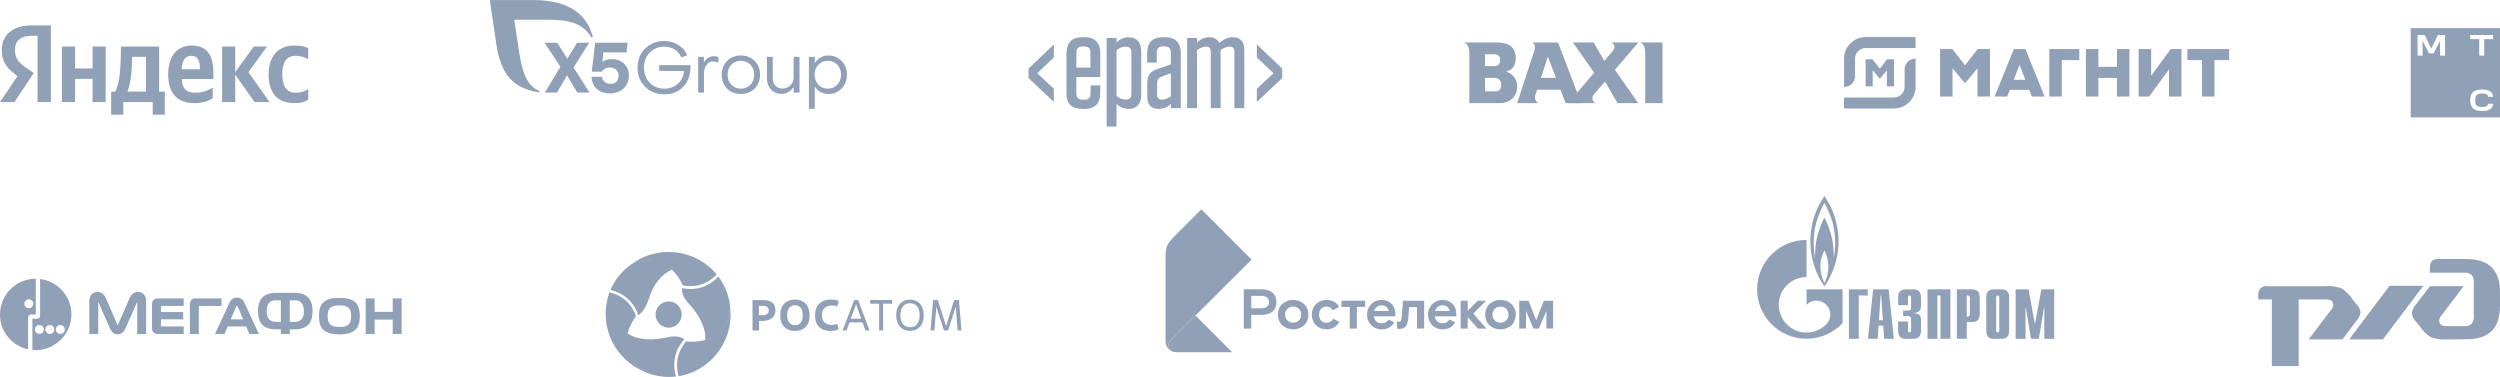 <?xml version="1.0" encoding="UTF-8"?>
<!DOCTYPE svg PUBLIC "-//W3C//DTD SVG 1.1//EN" "http://www.w3.org/Graphics/SVG/1.1/DTD/svg11.dtd">
<!-- Creator: CorelDRAW -->
<svg xmlns="http://www.w3.org/2000/svg" xml:space="preserve" width="8269px" height="1247px" version="1.1" style="shape-rendering:geometricPrecision; text-rendering:geometricPrecision; image-rendering:optimizeQuality; fill-rule:evenodd; clip-rule:evenodd"
viewBox="0 0 8268.03 1246.48"
 xmlns:xlink="http://www.w3.org/1999/xlink"
 xmlns:xodm="http://www.corel.com/coreldraw/odm/2003">
 <defs>
  <style type="text/css">
   <![CDATA[
    .fil1 {fill:#90A0B7}
    .fil0 {fill:#90A0B7;fill-rule:nonzero}
   ]]>
  </style>
 </defs>
 <g id="Слой_x0020_1">
  <g id="_2517176924496">
   <g>
    <path class="fil0" d="M4840.97 140.17c18.19,0 81.17,0 109.41,0 41.35,0 62.24,16.33 62.24,52.23 0,37.58 -24.35,41.66 -32.11,44.1 6.83,2.44 37.14,11.36 37.14,50.29 0,35.81 -29.58,54.15 -56.88,54.15 -23.98,0 -101.36,0 -101.36,0 0,0 0,-150.86 0,-164.8 0,-31 -14.31,-34.37 -18.44,-35.97zm70.29 78.14c0,0 26.93,0 32.94,0 7.88,0 17.15,-5.36 17.15,-19.53 0,-13.53 -6.38,-19.54 -19.53,-19.54 -4.94,0 -30.56,0 -30.56,0l0 39.07zm0 83.59c0,0 28.53,0 34.53,0 12.96,0 19.15,-9.15 19.15,-21.52 0,-10.09 -4.01,-22.99 -23.12,-22.99 -4.94,0 -30.56,0 -30.56,0l0 44.51z"/>
    <path class="fil0" d="M5177.83 340.94l-16.83 -44.47 -77.52 0c0,0 -4.88,14.65 -6.12,18.56 -4.63,14.81 8.18,25.41 8.9,25.91 -12.63,0 -68.55,0 -68.55,0 0,0 52.81,-161.7 56.1,-171.76 7.55,-23.09 -4.24,-28 -6.97,-29.01 16.64,0 85.89,0 85.89,0l76.6 200.77 -51.5 0zm-81.59 -83.55l49.71 0 -26.79 -70.23 -22.92 70.23z"/>
    <path class="fil0" d="M5418.34 140.17l-90.61 0c13.93,4.64 13.91,19.11 5.94,28.37 -1.17,1.34 -12.3,14.35 -27.97,32.68l-35.17 -61.05 -68.48 0 70.2 100.17c-40.47,47.34 -86,100.6 -86,100.6 0,0 75.74,0 88.51,0 -2.01,-1.9 -16.06,-14.13 -2.79,-29.64 1.15,-1.36 16.09,-18.82 36.02,-42.12l41.5 71.76 68.48 0 -77.1 -110.2c37.98,-44.4 77.47,-90.57 77.47,-90.57z"/>
    <path class="fil0" d="M5423.82 140.17l74.26 0 0 200.77 -57 0c0,0 0,-150.86 0,-164.8 0,-31 -13.13,-34.37 -17.26,-35.97z"/>
   </g>
   <g>
    <path class="fil0" d="M3559.71 254.8l0 54.2c0,13.75 6.87,20.62 20.61,20.62l6 0c13.75,0 20.62,-6.87 20.62,-20.62l0 -26.65 31.78 0 0 25.34c0,34.8 -17.6,52.43 -52.43,52.43l-6.77 0c-34.8,0 -52.43,-17.6 -52.43,-48.34l0 -132.34c0,-38.88 17.6,-56.48 52.43,-56.48l6.87 0c34.8,0 52.43,17.63 52.43,52.43l0 79.41 -79.11 0zm0 -31.44l0 0 46.63 0 0 -49.28c0,-13.74 -6.88,-20.62 -20.62,-20.62l-5.16 0c-13.75,0 -20.62,6.88 -20.62,20.62l-0.23 49.28z"/>
    <path class="fil0" d="M3659.97 125.54l32.65 0 0 15.05c10.29,-11.18 24.77,-17.56 39.96,-17.63 27.92,0 41.67,18.47 41.67,45.96l0 145.21c0,27.49 -13.75,45.96 -41.67,45.96 -15.03,0 -29.43,-6.04 -39.96,-16.76l0 74.85 -32.65 0 0 -292.64zm32.65 191.61l0 0c8.27,7.53 18.99,11.81 30.17,12.03 12.03,0 18.91,-5.6 18.91,-18.9l0 -137.44c0,-13.41 -6.88,-18.91 -18.91,-18.91 -11.18,0.23 -21.9,4.5 -30.17,12.04l0 151.18z"/>
    <path class="fil0" d="M3794.06 276.76c0,-28.8 9.45,-40.23 34.36,-48.98l43.81 -15.05 0 -38.65c0,-13.74 -6.87,-21.05 -20.62,-21.05l-5.33 0c-13.74,0 -20.61,7.31 -20.61,21.05l0 32.85 -31.61 0 0 -31.58c0,-34.79 17.6,-52.43 52.42,-52.43l6.17 0c34.8,0 52.43,17.64 52.43,52.43l0 182.16 -32.65 0 0 -14.62c-10.4,10.97 -24.85,17.18 -39.96,17.2 -26.21,0 -38.25,-15.05 -38.25,-40.83l-0.16 -42.5zm78.2 41.66l0 0 0 -76.49 -29.63 11.23c-12.03,4.72 -15.89,10.72 -15.89,24.06l0 35.3c0,11.17 5.6,16.76 15.89,16.76 10.29,0 18.87,-3.55 29.63,-10.86z"/>
    <path class="fil0" d="M4036.95 357.54l-32.65 0 0 -186.88c0,-11.6 -5.59,-16.76 -15.45,-16.76 -9.02,0 -18.47,3.35 -30.17,11.6l0 192.04 -32.55 0 0 -232 32.65 0 0 15.05c9.45,-9.02 21.92,-17.63 39.96,-17.63 16.76,0 27.92,6.87 33.92,18.91 11.6,-9.89 25.34,-18.91 44.25,-18.91 25.34,0 38.25,15.45 38.25,40.83l0 193.75 -32.82 0 0 -186.88c0,-11.6 -5.6,-16.76 -15.45,-16.76 -9.02,0 -18.47,3.35 -30.17,11.6l0.23 192.04z"/>
    <polygon class="fil0" points="3485.32,146.89 3485.32,189.57 3430.38,241.93 3485.32,293.35 3485.32,336.93 3401.52,258.08 3401.52,226.71 "/>
    <polygon class="fil0" points="4240.46,226.71 4240.46,258.08 4156.66,336.93 4156.66,293.35 4211.6,241.93 4156.66,189.57 4156.66,146.89 "/>
   </g>
   <g>
    <path class="fil0" d="M3877.92 1162.32l0 0 0.01 0c0.29,0.12 0.57,0.25 0.85,0.35 0.24,0.09 0.55,0.17 0.93,0.26 3.31,1.03 6.82,1.61 10.47,1.64 0,0 7.04,0 18.36,0 17.22,0 44.35,0 71.74,0 46.84,0 94.42,0 94.42,0l-121.02 -121.35 0 0 -0.07 0.06c-22.38,22.25 -37.17,36.94 -48.07,47.81 -9.68,9.65 -16.29,16.28 -22.41,22.49 -7.72,7.7 -12.87,12.84 -12.89,12.86l-0.02 0.02 0 0c-3.76,3.99 -6.07,9.75 -6.07,15.67 0,9.29 5.69,16.87 13.77,20.19z"/>
    <path class="fil0" d="M3864.15 1142.13c0,-5.92 2.31,-11.68 6.07,-15.67l0 0 0.02 -0.02c0.02,-0.02 5.17,-5.16 12.89,-12.86 6.12,-6.21 12.73,-12.84 22.41,-22.49 10.9,-10.87 25.69,-25.56 48.07,-47.81l0.07 -0.06 0 0c6.58,-6.54 13.82,-13.74 21.81,-21.68 0.14,-0.14 0.29,-0.29 0.43,-0.43 36.23,-36.02 87.81,-87.34 163.43,-162.69l-166.17 -166.27 -94.07 94.2c-28.12,28.11 -24.32,46.52 -24.32,84.29 0,37.87 0,258.37 0,258.42 0,15.28 9.62,28.23 23.13,33.26 -8.08,-3.32 -13.77,-10.9 -13.77,-20.19z"/>
    <polygon class="fil0" points="4914.81,994.34 4887.13,994.34 4854.06,1027.78 4854.06,994.34 4830.65,994.34 4830.65,1086.49 4854.06,1086.49 4854.06,1048.4 4887.68,1086.49 4915.92,1086.49 4872.45,1037.07 "/>
    <path class="fil0" d="M4171.95 1019.23l-33.82 0 0 -40.87 33.82 0c17.09,0 24.89,8.17 24.89,20.43 0,12.27 -7.8,20.44 -24.89,20.44zm0.74 -62.8l-59.08 0 0 130.06 24.52 0 0 -45.33 34.56 0c29.35,0 48.68,-15.05 48.68,-42.37 0,-27.31 -19.33,-42.36 -48.68,-42.36z"/>
    <path class="fil0" d="M4276.72 1067.17c-13.75,0 -26.57,-9.85 -26.57,-26.76 0,-16.91 12.82,-26.75 26.57,-26.75 13.75,0 26.57,9.84 26.57,26.75 0,16.91 -12.82,26.76 -26.57,26.76zm0 -75.44c-25.26,0 -50.35,16.35 -50.35,48.68 0,32.33 25.09,48.68 50.35,48.68 25.27,0 50.35,-16.35 50.35,-48.68 0,-32.33 -25.08,-48.68 -50.35,-48.68z"/>
    <path class="fil0" d="M4386.84 1067.17c-14.12,0 -24.53,-10.22 -24.53,-26.76 0,-16.35 10.78,-26.75 24.53,-26.75 8.36,0 15.6,3.9 21.36,12.63l20.07 -11.52c-6.69,-14.3 -21.18,-23.04 -41.25,-23.04 -26.19,0 -48.49,19.33 -48.49,48.68 0,29.36 21.18,48.68 48.49,48.68 19.7,0 32.89,-8.92 42.18,-24.71l-19.32 -10.59c-5.58,7.8 -11.52,13.38 -23.04,13.38z"/>
    <path class="fil0" d="M4636.09 1046.54c-1.11,14.12 -3.9,17.28 -8.73,17.28 -3.31,0 -4.86,-0.36 -7.12,-0.96l0.12 23.85c0,0 2.91,0.89 8.3,0.89 19.88,0 27.31,-12.82 29.17,-40.13l2.23 -32.14 26.38 0 0 70.97 23.41 0 0 -91.96 -69.86 0 -3.9 52.2z"/>
    <path class="fil0" d="M4544.05 1028.15c3.35,-10.41 12.64,-18.58 24.9,-18.58 13,0 21.74,7.06 23.97,18.58l-48.87 0zm25.64 -36.42c-26.75,0 -48.49,19.51 -48.49,48.68 0,29.17 21.74,48.68 47.38,48.68 20.25,0 33.07,-7.62 42.36,-23.41l-18.58 -9.29c-5.76,7.24 -10.96,12.63 -23.41,12.63 -13.75,0 -23.78,-8.91 -25.27,-23.04l70.97 0 0 -8.17c0,-26.94 -18.58,-46.08 -44.96,-46.08z"/>
    <path class="fil0" d="M4745.81 1028.15c3.34,-10.41 12.63,-18.58 24.89,-18.58 13.01,0 21.74,7.06 23.97,18.58l-48.86 0zm25.64 -36.42c-26.76,0 -48.5,19.51 -48.5,48.68 0,29.17 21.74,48.68 47.38,48.68 20.25,0 33.07,-7.62 42.36,-23.41l-18.58 -9.29c-5.76,7.24 -10.96,12.63 -23.41,12.63 -13.75,0 -23.78,-8.91 -25.26,-23.04l70.97 0 0 -8.17c0,-26.94 -18.58,-46.08 -44.96,-46.08z"/>
    <polygon class="fil0" points="4436.48,1014.77 4463.98,1014.77 4463.98,1086.49 4487.39,1086.49 4487.39,1014.77 4514.88,1014.77 4514.88,994.34 4436.48,994.34 "/>
    <path class="fil0" d="M4962.4 1067.17c-13.75,0 -26.57,-9.85 -26.57,-26.76 0,-16.9 12.82,-26.75 26.57,-26.75 13.75,0 26.57,9.85 26.57,26.75 0,16.91 -12.82,26.76 -26.57,26.76zm0 -75.44c-25.27,0 -50.35,16.35 -50.35,48.68 0,32.33 25.08,48.68 50.35,48.68 25.27,0 50.35,-16.35 50.35,-48.68 0,-32.33 -25.08,-48.68 -50.35,-48.68z"/>
    <polygon class="fil0" points="5105.9,994.32 5080.49,1058.85 5055.08,994.32 5024.48,994.32 5024.48,1086.3 5046.74,1086.3 5046.74,1028.07 5071.4,1086.3 5089.58,1086.3 5114.24,1028.07 5114.24,1086.3 5136.5,1086.3 5136.5,994.32 "/>
   </g>
   <g>
    <polygon class="fil0" points="1298.8,986.71 1298.8,1031.23 1239.01,1031.23 1239.01,986.71 1209.49,986.71 1209.49,1104.35 1239.01,1104.35 1239.01,1056.8 1298.8,1056.8 1298.8,1104.35 1328.32,1104.35 1328.32,986.71 "/>
    <path class="fil0" d="M763 1055.96l18.17 -42.72c0.56,-1.34 1.61,-1.68 2.39,-1.68l0.02 0c0.78,0 1.85,0.34 2.4,1.68l18.16 42.72 -41.14 0zm44.8 -56.15c-4.93,-10.67 -14.74,-15.9 -24.22,-15.9l-0.02 0c-9.45,0 -19.28,5.23 -24.2,15.9l-48.21 104.53 31.37 0 10.5 -24.84 61.11 0 10.51 24.84 31.38 0 -48.22 -104.53z"/>
    <path class="fil0" d="M456.94 965.39c-13.81,0 -22.61,7.35 -29.15,22.18l-38.45 88.53 -38.45 -88.53c-6.53,-14.83 -15.35,-22.18 -29.16,-22.18 -12.91,0 -26.27,9.25 -26.27,29.35l0 109.61 29.46 0 0 -106.61 38.68 87.78c5.2,12.26 13.56,19.98 25.74,19.98l0.01 0c12.17,0 20.53,-7.72 25.73,-19.98l38.68 -87.78 0 106.61 29.46 0 0 -109.61c0,-20.1 -13.36,-29.35 -26.28,-29.35z"/>
    <path class="fil0" d="M534.85 1079.48c-1.43,0 -2.53,-1.16 -2.53,-2.53l0 -20.99 73.5 0 0 -23.97 -73.5 0 0 -17.9c0,-1.36 1.1,-2.53 2.53,-2.53l72.71 0 0 -24.85 -87.2 0c-10.22,0 -17.56,8.52 -17.56,17.54l0 82.55c0,9.02 7.34,17.55 17.56,17.55l87.2 0 0 -24.87 -72.71 0z"/>
    <path class="fil0" d="M657.56 1104.35l0 -90.26c0,-1.36 1.13,-2.54 2.55,-2.54l72.69 0 0 -24.85 -87.18 0c-10.23,0 -17.56,8.53 -17.56,17.55l0 100.1 29.5 0z"/>
    <path class="fil0" d="M1122.46 1081.15c-29.8,0 -38.81,-11.09 -38.81,-35.73l0 -0.12c0,-23.88 7.78,-35.62 38.81,-35.62 31.02,0 38.79,11.74 38.79,35.62 0,0.05 0.01,0.09 0.01,0.12 0,24.64 -9,35.73 -38.8,35.73zm67.53 -35.85c-0.03,-41.17 -16.98,-60.4 -67.59,-60.4 -50.61,0 -67.45,19.23 -67.47,60.4l0 0.09c0,40.55 16.67,60.11 67.53,60.11 50.85,0 67.53,-19.56 67.53,-60.11l0 -0.09z"/>
    <path class="fil0" d="M971.85 1064.43l-13.51 0 0 -71.45 18.14 0c16.99,0 28.6,10.61 28.6,35.71 0,26.86 -11.87,35.74 -33.23,35.74zm-43.06 0l-13.5 0c-21.37,0 -33.25,-8.88 -33.25,-35.74 0,-25.1 11.62,-35.71 28.62,-35.71l18.13 0 0 71.45zm44.05 -96.26l-58.53 0c-43.57,0 -60.99,22.05 -60.99,60.46 0,43.92 21.82,60.63 62.64,60.63l12.83 0 0 15.09 29.55 0 0 -15.09 12.83 0c40.82,0 62.64,-16.71 62.64,-60.63 0,-38.41 -17.41,-60.46 -60.97,-60.46z"/>
    <path class="fil0" d="M199.43 1104.14c-8.14,0 -14.75,-6.6 -14.75,-14.75 0,-8.16 6.61,-14.76 14.75,-14.76 8.16,0 14.76,6.6 14.76,14.76 0,8.15 -6.6,14.75 -14.76,14.75zm-34.58 0c-8.15,0 -14.76,-6.6 -14.76,-14.75 0,-8.16 6.61,-14.76 14.76,-14.76 8.14,0 14.75,6.6 14.75,14.76 0,8.15 -6.61,14.75 -14.75,14.75zm-34.61 0c-8.15,0 -14.76,-6.6 -14.76,-14.75 0,-8.16 6.61,-14.76 14.76,-14.76 8.14,0 14.76,6.6 14.76,14.76 0,8.15 -6.62,14.75 -14.76,14.75zm2.39 -181.57l0 121.82c-0.05,5.28 -4.35,9.53 -9.64,9.53l-14.53 0c-0.72,0.01 -1.29,0.58 -1.29,1.31l0 102.06c63.21,6.79 128.97,-43.97 128.97,-117.55 0,-60.27 -45.16,-109.98 -103.51,-117.17z"/>
    <path class="fil0" d="M95.44 1019.04c-8.15,0 -14.75,-6.61 -14.75,-14.76 0,-8.15 6.6,-14.75 14.75,-14.75 8.14,0 14.76,6.6 14.76,14.75 0,8.15 -6.62,14.76 -14.76,14.76zm-95.43 20.71c-0.63,56.58 39.82,103.87 92.98,115.38l0 -105.94 0 -0.01c0.11,-5.11 4.18,-9.23 9.25,-9.42l0.02 -0.01 14.89 0c0.7,0 1.26,-0.55 1.3,-1.24l0 -116.82c-63.91,-0.07 -117.68,50.19 -118.44,118.06z"/>
   </g>
   <path class="fil0" d="M6777.46 319.04l0 -156.97 99.11 0 0 36.46 -57.78 0 0 120.51 -41.33 0zm-537.05 -33.65l0 -53.08 -23.48 28.04 -23.48 -28.04 0 53.08 -23.51 0 0 -89.32 23.2 0 23.79 30.71 23.79 -30.71 23.2 0 0 89.32 -23.51 0zm-141.82 73.27l0 -36.35 165.15 0c9.35,0 18.15,-3.68 24.82,-10.35 6.68,-6.67 10.36,-15.48 10.36,-24.82l0.04 -57.91c0,-17.24 12.84,-32.21 29.88,-34.8l6.43 -0.98 0 93.69c0,19.05 -7.45,36.99 -21,50.53 -13.53,13.54 -31.47,20.99 -50.53,20.99l-165.15 0zm902.67 -39.62l0 -61.49 -61.38 0 0 61.49 -41.32 0 0 -156.97 41.32 0 0 58.59 61.38 0 0 -58.59 41.33 0 0 156.97 -41.33 0zm281.15 0l0 -120.51 -48.28 0 0 -36.46 138.12 0 0 36.46 -48.51 0 0 120.51 -41.33 0zm-109.08 -0.02l0 -89.44 -65.77 89.44 -34.57 0 0 -156.93 41.34 0 0 88.5 64.66 -88.5 35.68 0 0 156.93 -41.34 0zm-633.35 0.02l0 -93.29 -41.25 49.28 -41.26 -49.28 0 93.29 -41.31 0 0 -156.97 40.76 0 41.81 53.98 41.81 -53.98 40.77 0 0 156.97 -41.33 0zm119.78 -55.2l38.41 0 -19.21 -49.24 -19.2 49.24zm-561.17 -69.86c0,-19.06 7.45,-37 21,-50.54 13.53,-13.54 31.47,-20.99 50.53,-20.99l165.15 0 0 36.35 -165.15 0c-9.33,0 -18.15,3.67 -24.83,10.34 -6.67,6.69 -10.35,15.51 -10.35,24.84l-0.22 61.01c-1.68,16.2 -13.9,29.28 -29.69,31.69l-6.44 0.99 0 -93.69zm621.11 125.06l-8.59 -22.01 -64.3 0 -8.58 22.01 -41.61 0 63.56 -156.96 38.22 0 63.57 156.96 -42.27 0z"/>
   <g>
    <path class="fil0" d="M2509.88 1042.26l11.79 0c12.93,0 20.68,-5.04 20.68,-15.68 0,-11.2 -7.32,-15.5 -20.55,-15.5l-11.92 0 0 31.18zm0.44 50.43l-21.55 0 0 -100.58 34.62 0c25.28,0 41.23,10.49 41.23,33.62 0,22.71 -16.37,35.5 -43.25,35.5l-11.05 0 0 31.46z"/>
    <path class="fil0" d="M2654.78 1042.39c0,-22.85 -10.5,-33.04 -26.15,-33.04 -14.24,0 -25.43,10.63 -25.43,33.04 0,22.42 11.63,33.05 26.72,33.05 14.65,0 24.86,-10.5 24.86,-33.05zm-74.43 0c0,-33.76 20.54,-52.02 48.28,-52.02 31.02,0 49,19.7 49,52.02 0,35.77 -20.85,52.02 -48.43,52.02 -29.18,0 -48.85,-18.26 -48.85,-52.02z"/>
    <path class="fil0" d="M2773.52 1088.66c-5.19,2.73 -12.5,5.75 -27.16,5.75 -30.75,0 -51,-17.67 -51,-50.73 0,-34.62 20.25,-53.3 53.15,-53.3 10.93,0 19.97,2.29 25.29,4.75l-4.74 18.09c-6.03,-2.01 -12.93,-3.01 -17.52,-3.01 -19.84,0 -33.34,9.91 -33.34,32.18 0,21.26 12.93,32.05 33.18,32.05 4.6,0 11.65,-1.3 17.83,-3.88l4.31 18.1z"/>
    <path class="fil0" d="M2813.65 1054.04l34.64 0 -16.82 -47.28 -0.57 0 -17.25 47.28zm38.8 11.78l-42.97 0 -9.76 26.86 -13.08 0 38.37 -100.57 12.93 0 37.65 100.57 -13.51 0 -9.63 -26.86z"/>
    <polygon class="fil0" points="2920.47,1092.68 2907.54,1092.68 2907.54,1004.17 2877.79,1004.17 2877.79,992.11 2950.21,992.11 2950.21,1004.17 2920.47,1004.17 "/>
    <path class="fil0" d="M3041.23 1042.39c0,-27.58 -12.37,-39.65 -32.21,-39.65 -17.66,0 -31.3,12.79 -31.3,39.65 0,26.44 13.2,39.66 33.04,39.66 18.82,0 30.47,-13.64 30.47,-39.66zm-77.33 0c0,-32.18 18.55,-51.72 45.12,-51.72 29.9,0 45.98,21.26 45.98,51.72 0,34.21 -19.24,51.73 -45.53,51.73 -27.87,0 -45.57,-19.82 -45.57,-51.73z"/>
    <polygon class="fil0" points="3179.94,1092.68 3167.01,1092.68 3160.84,1014.08 3135.39,1092.68 3121.88,1092.68 3096.59,1014.37 3090.27,1092.68 3077.35,1092.68 3085.96,992.11 3101.77,992.11 3128.92,1078.6 3155.51,992.11 3171.33,992.11 "/>
    <path class="fil1" d="M2179.29 1010.97c-16.01,17.76 -14.65,45.21 3.07,61.3l0 0c17.71,16.08 45.07,14.73 61.11,-3.03l0 0c16.02,-17.76 14.65,-45.21 -3.06,-61.29l0 0c-8.28,-7.52 -18.69,-11.24 -29.05,-11.24 -11.79,0 -23.54,4.8 -32.07,14.26l0 0z"/>
    <path class="fil1" d="M2087.4 874.28c63.7,-30.88 107.83,-9.58 135.24,17.38l0 0c3.65,3.56 6.99,7.22 10.03,10.85l0 0c17.42,20.87 25.56,41.37 25.56,41.37l0 0c11.11,2.06 21.49,2.63 31.17,2.15l0 0c0.62,-0.04 1.2,-0.04 1.84,-0.08l0 0c0.58,-0.05 1.11,-0.12 1.68,-0.16l0 0c21.43,-1.94 49.26,-10.15 74.7,-35.65l0 0c0.87,-0.87 1.74,-1.8 2.61,-2.72 -3.93,-4.7 -7.99,-9.34 -12.4,-13.76l0 0c-40.49,-40.37 -93.44,-60.54 -146.38,-60.54l0 0c-43.68,-0.01 -87.34,13.72 -124.05,41.16l0 0z"/>
    <path class="fil1" d="M2010.04 984.08c-26.84,100.84 25.27,203.94 118.43,243.89 -58.58,-39.73 -62.2,-88.59 -52.56,-125.81l0 0c1.27,-4.93 2.76,-9.65 4.39,-14.12l0 0c9.36,-25.51 23.04,-42.8 23.04,-42.8l0 0c-3.77,-10.66 -8.47,-19.93 -13.72,-28.07l0 0c-0.34,-0.52 -0.63,-1.03 -0.99,-1.56l0 0c-0.33,-0.47 -0.67,-0.91 -0.99,-1.38l0 0c-12.38,-17.58 -33.41,-37.58 -68.21,-46.86l0 0c-1.2,-0.32 -2.43,-0.6 -3.67,-0.9l0 0c-2.1,5.75 -4.08,11.58 -5.72,17.61l0 0z"/>
    <path class="fil1" d="M2332.06 1124.22c-4.91,1.37 -9.74,2.43 -14.41,3.26l0 0c-26.78,4.64 -48.6,1.44 -48.6,1.44l0 0c-7.34,8.59 -13.02,17.31 -17.45,25.92l0 0c-0.27,0.56 -0.57,1.07 -0.85,1.64l0 0c-0.24,0.53 -0.46,1.02 -0.7,1.54l0 0c-9.05,19.52 -15.84,47.73 -6.47,82.51l0 0c0.31,1.19 0.69,2.41 1.05,3.62 6.03,-1.05 12.08,-2.25 18.11,-3.86l0 0c100.74,-27.16 163.99,-123.85 151.99,-224.5l0 0c-5.11,70.59 -45.61,98.17 -82.67,108.43l0 0z"/>
    <path class="fil1" d="M2087.4 874.28c0,0 -44.97,28.16 -68.47,84.69l0 0c6.17,1.07 68.89,13.72 92.26,83.43 5.72,-3.65 23.26,-17.51 35.05,-55.69l0 0c14.25,-46.17 41.32,-80.23 76.4,-95.05 0,0 -23.92,-34.1 -72.54,-34.1l0 0c-17.63,-0.01 -38.52,4.48 -62.7,16.72l0 0z"/>
    <path class="fil1" d="M2128.47 1227.97c0,0 46.81,24.82 107.46,16.97l0 0c-1.1,-3.02 -6.04,-17.75 -6.04,-38.29l0 0c-0.01,-23.41 6.48,-54.38 32.47,-83.56l0 0 0.3 -0.45c-4.24,-4.53 -19.09,-15.71 -57.3,-7l0 0c-47.1,10.74 -99.07,9.5 -129.45,-13.48 0,0 -32.65,70.17 52.56,125.81l0 0z"/>
    <path class="fil1" d="M2283.97 955.72c-8.56,0 -17.64,-0.87 -27.24,-2.86l0 0 -0.45 -0.1c-1.76,6.42 -3.2,24.64 22.74,52.61l0 0c32.83,35.41 57.74,81.05 53.04,118.85 0,0 77.09,-6.82 82.67,-108.43 0,0 -1.9,-53.01 -39.08,-101.61l0 0c-6.7,8.13 -38.54,41.49 -91.68,41.54l0 0z"/>
   </g>
   <g>
    <path id="Name" class="fil1" d="M974.63 340.92c20.05,0 34.26,-3.62 44.84,-11.42l0 -35.37c-10.86,7.52 -23.95,12.25 -42.34,12.25 -30.91,0 -43.73,-23.95 -43.73,-61.83 0,-39.83 15.6,-60.17 44.01,-60.17 16.71,0 33.15,5.85 41.78,11.42l0 -36.77c-9.19,-5.01 -25.07,-8.63 -46.79,-8.63 -55.43,0 -84.12,39.83 -84.12,95.54 0.28,61 28.41,94.98 86.35,94.98zm-271.03 -16.15l0 -35.38c-13.37,9.2 -36.21,17.27 -57.1,17.27 -31.75,0 -43.73,-15.04 -45.68,-45.68l104.73 0 0 -22.84c0,-63.78 -28.13,-87.74 -71.3,-87.74 -52.93,0 -78,40.39 -78,95.82 0,63.79 31.48,94.7 86.63,94.7 27.58,0 47.91,-7.52 60.72,-16.15zm-397.48 -171.03l0 72.42 -57.94 0 0 -72.42 -43.45 0 0 183.56 43.45 0 0 -76.6 57.94 0 0 76.6 43.45 0 0 -183.56 -43.45 0zm239.27 149.02l-19.22 0 0 -149.02 -126.46 0 0 15.6c0,44.85 -2.78,102.78 -18.1,133.42l-13.93 0 0 76.33 40.11 0 0 -41.79 97.21 0 0 41.79 40.11 0 0 -76.33 0.28 0zm296.65 34.54l49.3 0 -69.63 -98.88 61.28 -84.68 -43.74 0 -61.28 84.68 0 -84.68 -43.45 0 0 183.56 43.45 0 0 -90.24 64.07 90.24zm-208.91 -152.92c21.45,0 28.13,17.83 28.13,40.95l0 3.62 -60.44 0c1.11,-29.25 11.7,-44.57 32.31,-44.57zm-150.41 118.38l-61.28 0c11.98,-27.57 15.32,-77.71 15.32,-109.46l0 -5.57 45.96 0 0 115.03z"/>
    <path id="Glyph" class="fil1" d="M168.52 337.3l-44.29 0 0 -219.21 -19.78 0c-36.21,0 -55.15,18.11 -55.15,45.12 0,30.64 13.09,44.85 40.11,62.95l22.29 15.05 -64.07 96.09 -47.63 0 57.66 -85.79c-33.15,-23.67 -51.81,-46.79 -51.81,-85.79 0,-48.75 33.98,-81.89 98.33,-81.89l64.06 0 0 253.47 0.28 0z"/>
   </g>
   <g id="g10">
    <g id="g12">
     <polygon id="path14" class="fil0" points="1909.53,306 1875.39,249.26 1841.96,306 1801.94,306 1853.36,220.54 1800.96,141.21 1842.76,141.21 1876.33,194.18 1908.35,141.21 1948.37,141.21 1896.81,223.13 1949.78,306 "/>
     <g>
      <path id="path16" class="fil0" d="M2079.87 249.97c0,36.25 -27.31,58.85 -63.09,58.85 -31.55,0 -58.11,-17.42 -60.7,-55.32l34.14 0c2.35,16.48 15.53,23.54 29.9,23.54 17.89,0 25.61,-12 25.61,-27.54 0,-16.25 -12,-26.37 -28.72,-26.37 -13.89,0 -23.07,6.59 -27.31,13.66l-32.62 0 11.28 -95.58 107.31 0 -3.57 32.01 -76.77 0 -3.04 31.63c0,0 8.06,-9.5 32.49,-9.5 29.43,0 55.09,19.78 55.09,54.62l0 0zm0 0l0 0 0 0z"/>
     </g>
     <g>
      <path id="path18" class="fil0" d="M1960.12 120.68c-18.18,-70.88 -75.88,-120.68 -195.59,-120.68l-144.55 0 19.62 132.68c14.76,119.72 60.55,158.23 141.58,172.42 0.38,0.05 2.94,0.42 2.98,-2.59 0.01,-1.08 -0.68,-2.01 -1.61,-2.4 -54.77,-23.07 -61.02,-98.69 -72.72,-174.58l-9.06 -60.47 82.52 0c76.08,0 134.8,-1.21 172,57.51 0.56,0.83 1.41,1.44 2.43,1.44 1.44,0 2.51,-1.17 2.51,-2.6 0,-0.26 -0.04,-0.5 -0.11,-0.73l0 0zm0 0l0 0 0 0z"/>
     </g>
     <g>
      <path id="path20" class="fil0" d="M2108.5 223.48c0,-51.2 37.17,-88.13 88.83,-88.13 34.59,0 65.92,20.11 75.03,47.69l-19.4 6.54c-7.01,-20.57 -30.15,-35.53 -55.63,-35.53 -39.51,0 -67.56,28.75 -67.56,69.43 0,40.2 28.29,69.66 67.56,69.66 35.53,0 63.58,-25.48 64.51,-58.68l-81.81 -0.23 0 -18.93 103.32 0c3.51,56.1 -32.49,96.54 -86.02,96.54 -51.66,0 -88.83,-37.17 -88.83,-88.36l0 0zm0 0l0 0 0 0z"/>
     </g>
     <path id="path22" class="fil0" d="M2308.92 187.95l18.94 0 0 15.89 2.1 0c5.38,-10.75 18.47,-18.23 31.56,-18.23 5.38,0 10.99,1.17 14.49,3.04l0 18c-6.08,-2.57 -13.09,-3.51 -17.53,-3.51 -17.77,0 -30.15,15.9 -30.15,39.27l0 63.58 -19.41 0 0 -118.04z"/>
     <path id="path24" class="fil0" d="M2494.22 246.85c0,-26.64 -18.46,-46.05 -43.94,-46.05 -25.71,0 -43.95,19.41 -43.95,46.05 0,26.89 18.24,46.29 43.95,46.29 25.48,0 43.94,-19.4 43.94,-46.29zm-107.29 0c0,-37.16 26.18,-63.58 63.35,-63.58 36.93,0 63.35,26.42 63.35,63.58 0,37.4 -26.42,63.82 -63.35,63.82 -37.17,0 -63.35,-26.42 -63.35,-63.82z"/>
     <path id="path26" class="fil0" d="M2644.11 305.99l-19.4 0 0 -16.13 -2.34 0c-8.18,12.86 -21.5,20.34 -36.93,20.34 -30.16,0 -49.09,-21.74 -49.09,-51.89l0 -70.36 19.4 0 0 70.36c0,20.1 11.69,34.36 32.03,34.36 19.86,0 36.93,-15.2 36.93,-36l0 -68.72 19.4 0 0 118.04z"/>
     <g>
      <path id="path28" class="fil0" d="M2693.95 246.85c0,25.95 18.47,46.29 43.94,46.29 25.25,0 43.72,-20.34 43.72,-46.29 0,-26.41 -18.47,-46.05 -43.72,-46.05 -25.47,0 -43.94,20.11 -43.94,46.05zm107.06 0c0,36.94 -26.41,63.82 -60.78,63.82 -18.93,0 -34.83,-8.18 -43.48,-22.21l-2.1 0 0 71.3 -19.4 0 0 -171.81 19.4 0 0 18 2.1 0c8.65,-14.26 23.85,-22.68 43.25,-22.68 34.36,0 61.01,26.65 61.01,63.58l0 0zm0 0l0 0 0 0z"/>
     </g>
    </g>
   </g>
   <path class="fil1" d="M8268.03 92.93l-295.26 0 0 295.25 295.26 0 0 -295.25zm-39.2 249.84c-0.43,2.72 -1.51,4.95 -3.26,6.64 -1.63,1.57 -3.87,2.72 -6.65,3.38 -2.71,0.61 -6.76,0.97 -10.99,0.97 -4.41,0 -8.27,-0.54 -11.59,-1.69 -3.2,-1.09 -5.74,-3.02 -7.49,-5.68 -1.81,-2.65 -2.72,-6.52 -2.72,-11.53l0 -6.95c0,-4.95 0.91,-8.81 2.72,-11.53 1.81,-2.66 4.29,-4.59 7.49,-5.68 3.26,-1.15 7.18,-1.69 11.59,-1.69 4.23,0 8.28,0.36 10.99,0.97 2.78,0.66 5.02,1.75 6.65,3.38 1.75,1.69 2.83,3.92 3.26,6.64l16.6 0c-0.48,-5.61 -2.35,-10.39 -5.67,-14.25 -3.02,-3.5 -7.25,-6.04 -12.5,-7.61 -5.07,-1.51 -11.78,-2.29 -19.33,-2.29 -7.97,0 -14.85,1.14 -20.53,3.38 -5.74,2.29 -10.21,6.1 -13.29,11.35 -2.96,5.01 -4.47,11.78 -4.59,19.99l0 0.79 0.91 0.06 -0.91 0.06 0 0.06 0 0.72c0.12,8.22 1.63,14.98 4.59,19.99 3.08,5.26 7.55,9.06 13.29,11.36 5.68,2.23 12.56,3.38 20.53,3.38 7.55,0 14.26,-0.79 19.33,-2.3 5.25,-1.57 9.42,-4.11 12.5,-7.61 3.32,-3.8 5.25,-8.63 5.67,-14.25l-16.6 0 0 -0.06zm-166.2 -227.14l-21.74 45.06 -21.68 -45.06 -23.74 0 0 68.13 16.67 0 0 -48.74 21.2 41.19 15.16 0 21.2 -41.19 0 48.74 16.61 0 0 -68.13 -23.68 0zm106.83 0l0 13.59 29.72 0 0 54.54 16.6 0 0 -54.54 29.66 0 0 -13.59 -75.98 0z"/>
   <path class="fil0" d="M8036.18 888.45l0 13.06 111.71 0c1.35,-0.15 2.71,-0.23 4.06,-0.23 7.97,0 15.73,2.63 22.06,7.48 4.85,6.33 7.48,14.09 7.48,22.06 0,1.35 -0.07,2.71 -0.22,4.05l-0.01 110.12c0.16,1.35 0.23,2.71 0.23,4.06 0,7.97 -2.63,15.73 -7.48,22.06 -6.53,4.82 -14.45,7.42 -22.56,7.42 -1.19,0 -2.38,-0.06 -3.55,-0.17l-53.69 0c-8.7,0 -21.76,0 -26.11,-10.15 -0.74,-2.4 -1.12,-4.9 -1.12,-7.41 0,-7.14 3.05,-13.95 8.37,-18.71l72.55 -95.75 -111.72 0 -45.27 59.63c-7.64,7.99 -12.7,18.11 -14.51,29.01 0.92,11.18 6.12,21.58 14.51,29.02l11.61 14.51 0 0c9.4,14.48 21.79,26.87 36.27,36.27 14.11,5.18 29.08,7.86 44.12,7.86 4.16,0 8.34,-0.2 12.47,-0.6l47.87 0c27.57,0 69.64,0 97.21,-27.57 27.57,-27.57 27.57,-68.19 27.57,-82.7l0 -44.98c0,-14.51 0,-55.13 -27.57,-82.69 -27.57,-27.57 -69.35,-27.72 -96.92,-27.72l-76.89 0c-1.09,-0.1 -2.19,-0.15 -3.29,-0.15 -7.75,0 -15.29,2.61 -21.37,7.41 -3.9,6.42 -5.96,13.79 -5.96,21.29 0,1.18 0.05,2.35 0.15,3.52l0 0zm-133.48 56.58l111.72 0 -133.48 177.01 -111.72 0 133.48 -177.01zm-426.55 8.71c-4.98,5.36 -7.75,12.42 -7.75,19.74 0,1.16 0.07,2.32 0.21,3.47l0 13.06 44.97 0 0 220.53 88.51 0 0 -220.53 87.05 0c8.7,0 21.76,0 26.11,10.15 0.74,2.4 1.12,4.9 1.12,7.41 0,7.14 -3.05,13.95 -8.37,18.71l-72.55 95.75 111.72 0.01 44.98 -59.49c7.64,-7.99 12.7,-18.11 14.51,-29.02 -0.92,-11.18 -6.12,-21.58 -14.51,-29.02l-11.61 -14.5 0 0c-9.4,-14.48 -21.79,-26.88 -36.27,-36.27 -14.11,-5.19 -29.08,-7.87 -44.12,-7.87 -4.16,0 -8.34,0.21 -12.47,0.61l-186.86 0c-2.11,-0.58 -4.3,-0.88 -6.49,-0.88 -6.94,0 -13.56,2.96 -18.18,8.14l0 0z" data-name="rzdLogo"/>
   <g id="Page-1">
    <g id="gp-logo">
     <g id="gazprom_-logo">
      <path id="Shape" class="fil0" d="M6114.68 1120.23l32.7 0 0 -143.23 29.67 0 0 -20.28 -62.37 0 0 163.51zm80.18 -163.5l-17.05 163.5 32.01 0 3.03 -43.44 15.42 0 3.04 43.44 32 0 -17.06 -163.5 -51.39 0zm19.15 102.07l5.61 -81.81 1.87 0 5.6 81.81 -13.08 0zm114.81 -102.07l-27.11 0c-22.89,0 -24.29,17.75 -24.29,29.2l0 23.12 32.7 0 0 -26.68c0,-4.19 3.27,-5.37 5.14,-5.37 3.04,0 5.13,2.58 5.13,5.37l0 32.52c0,10.04 -3.27,12.14 -12.61,12.14l-13.78 0 0 17.99 13.31 0c12.15,0 13.08,5.6 13.08,10.74l0 38.03c0,2.8 -2.1,5.37 -5.13,5.37 -1.87,0 -5.14,-1.17 -5.14,-5.37l0 -30.79 -32.7 0 0 28.03c0,11.45 1.4,29.2 24.29,29.2l27.11 0c22.9,0 24.3,-17.75 24.3,-29.2l0 -32.93c0,-5.84 -0.23,-22.66 -22.19,-22.19l0 -1.64c9.81,0.47 22.19,-4.44 22.19,-22.19l0 -26.16c0,-11.45 -1.4,-29.19 -24.3,-29.19zm45.8 163.5l32.72 0 0 -143.23 10.28 0 0 143.23 32.7 0 0 -163.51 -75.7 0 0 163.51 0 0zm148.58 -163.5l-51.39 0 0 163.5 32.71 0 0 -55.59 18.68 0c22.9,0 24.3,-17.75 24.3,-29.2l0 -49.51c0,-11.46 -1.4,-29.2 -24.3,-29.2zm-8.4 81.75c0,5.14 -2.57,8.17 -6.07,8.17l-4.21 0 0 -69.65 4.21 0c3.5,0 6.07,3.04 6.07,8.17l0 53.31zm105.59 -81.75l-27.09 0c-22.89,0 -24.3,17.75 -24.3,29.2l0 105.11c0,11.44 1.41,29.19 24.3,29.19l27.09 0c22.89,0 24.29,-17.75 24.29,-29.19l0 -105.11c0,-11.46 -1.4,-29.2 -24.29,-29.2zm-8.4 137.06c0,2.8 -2.1,5.37 -5.14,5.37 -1.87,0 -5.14,-1.17 -5.14,-5.37l0 -111.42c0,-4.2 3.27,-5.37 5.14,-5.37 3.04,0 5.14,2.57 5.14,5.37l0 111.42zm139.21 -137.06l-21.25 114.92 -21.26 -114.92 -42.51 0 0 163.5 32.7 0 0 -102.54 1.18 0 16.81 102.54 26.16 0 16.82 -102.54 1.17 0 0 102.54 32.7 0 0 -163.5 -42.52 0zm-743.86 -57.88c7.64,18.34 19.1,37.96 26.55,47.61 10.92,-14.19 36.03,-56.5 43.85,-111.82 4.37,-30.74 4.55,-57.66 -5.45,-101.5 -10.02,-43.84 -35.11,-79.49 -38.57,-85.32 -5.46,8.18 -25.49,39.66 -35.66,74.59 -11.1,38.93 -12.74,73.48 -8.91,107.51 3.82,34.02 18.19,68.93 18.19,68.93zm26.38 36.7c-4.91,-9.28 -12.55,-26.89 -13.28,-54.15 -0.19,-26.37 10.37,-48.94 13.45,-53.67 2.75,4.73 11.83,24.39 12.91,51.31 0.75,26.34 -7.99,47.05 -13.08,56.51zm-35.29 -145.11c0.88,-22.71 6.18,-46.03 9.09,-56.76 11.09,-35.83 23.66,-58.75 26.02,-62.38 2.36,3.64 18.18,31.83 26.38,61.49 8.17,29.64 9.82,58.02 9.46,74.76 -0.37,16.73 -2.37,34.37 -4.92,44.93 0.92,-18.19 -1.26,-43.84 -5.45,-63.85 -4.19,-20.02 -16.01,-53.49 -25.47,-68.96 -8.73,14.75 -19.47,43.67 -25.1,68.77 -5.66,25.12 -5.82,55.49 -5.82,64.59 -1.5,-7.68 -5.27,-35.05 -4.19,-62.59zm-23.85 217.33c0.06,-0.08 0.12,-0.15 0.19,-0.22 17.94,-17.93 47.03,-17.93 64.97,0 17.93,17.94 17.93,47.04 0,64.98 -0.08,0.07 -0.16,0.13 -0.24,0.2 0,0.01 0,0.02 0,0.02 -0.09,0.08 -0.18,0.15 -0.27,0.24 -17.89,17.77 -41.27,26.66 -64.65,26.66 -23.49,0 -46.97,-8.97 -64.89,-26.88 -31.57,-31.57 -35.31,-80.41 -11.24,-116.1 3.24,-4.81 6.99,-9.4 11.24,-13.66 17.92,-17.91 41.4,-26.85 64.89,-26.85l0 -122.81c-90.25,0 -163.4,73.15 -163.4,163.32 0,90.24 73.15,163.39 163.4,163.39 47.05,0 89.43,-19.89 119.25,-51.71l0 -111.68 -119.25 0 0 51.1 0 0z"/>
     </g>
    </g>
   </g>
  </g>
 </g>
</svg>
